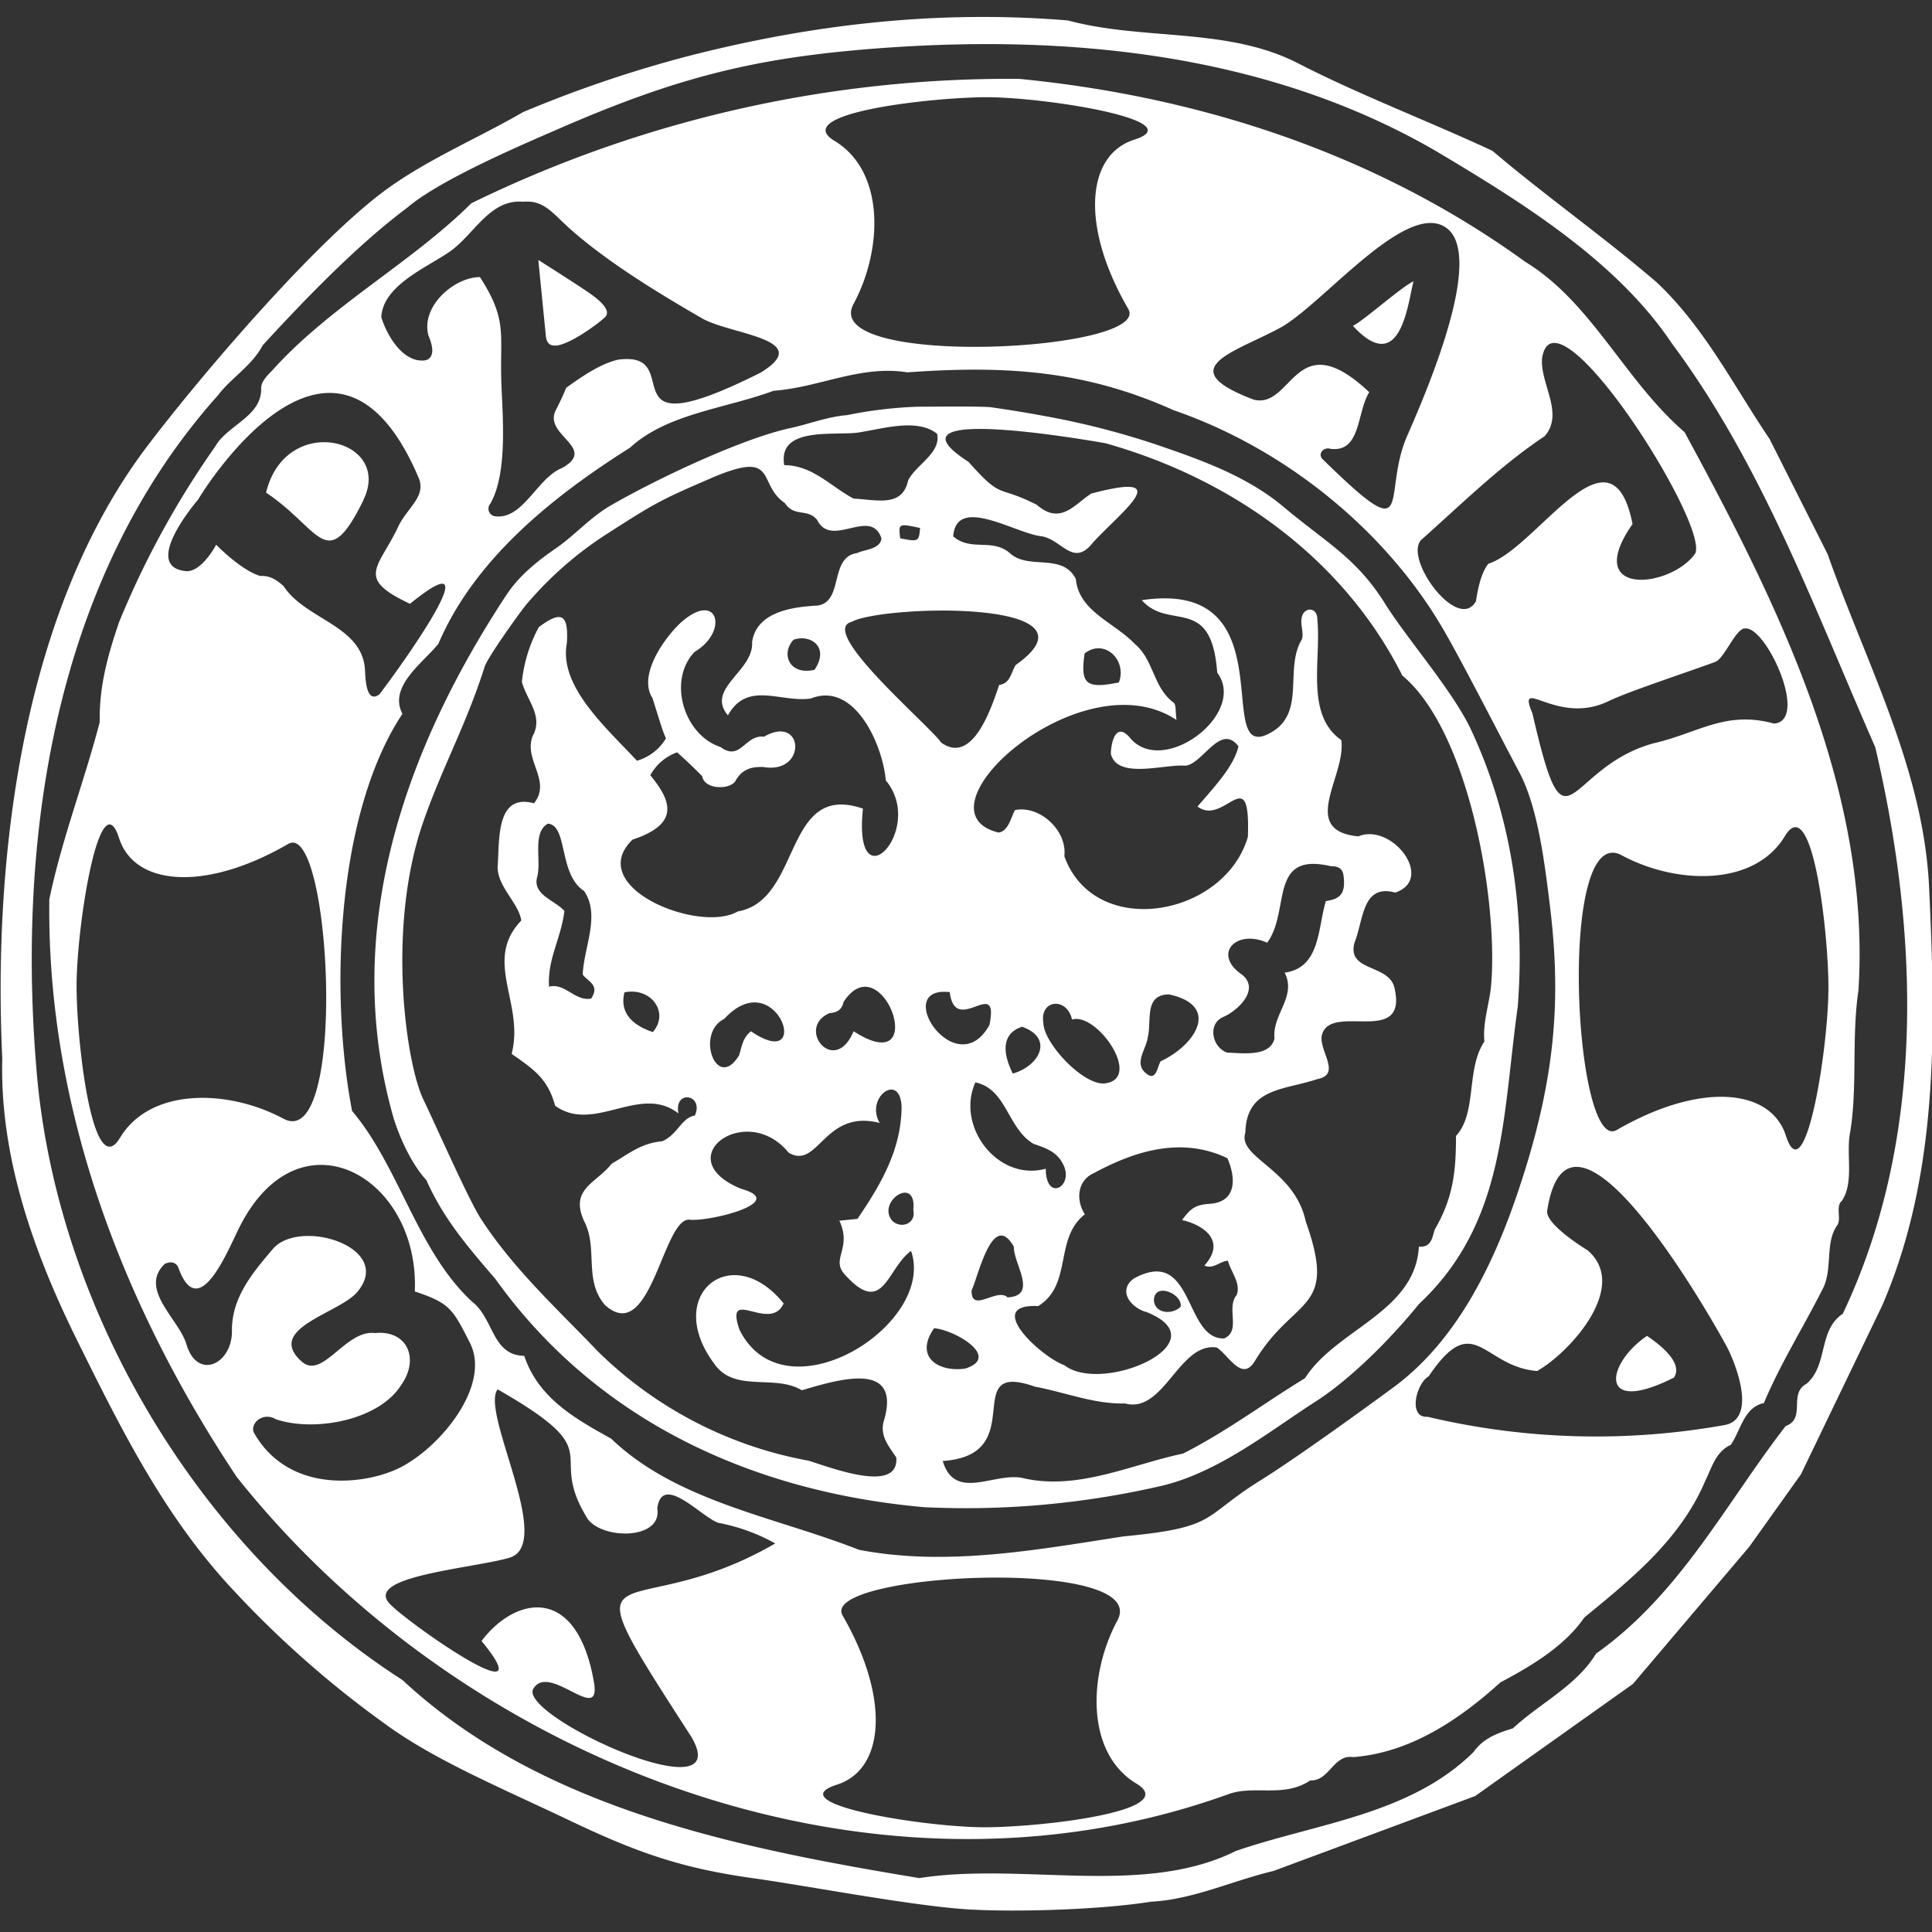 <svg xmlns="http://www.w3.org/2000/svg" width="400" height="400" viewBox="0 0 400 400"><rect x="0" y="0" width="400" height="400" fill="#333333" stroke="none"/><path d="M399.38,183.33c-1.24-24.29-13-45.94-21-68.62l-12-23.81C359,80,352.94,67.82,343,58.45c-10.95-9.4-23.3-18.11-34-27.22C295.63,25,281.49,19.67,268.54,13c-14.64-7.4-31.8-4.56-47.45-8.77-26.91-2.21-53,.78-78.91,7.46a255.86,255.86,0,0,0-33.87,11.51c-9,5.24-19.42,9.59-28.16,15.91C65.37,49.83,41.36,78,30.37,92.53,5,126.11-1.53,176.28.47,219.13-.08,239.49,7,259.37,15.91,277.38c9.44,19.09,18.35,36.95,32.69,52.16a209.27,209.27,0,0,0,30.52,26.94c10.52,7.83,24.06,13.4,39,20.52,13.61,6.48,22.88,9.79,37.84,11.87,11.3,1.57,33.8,5.91,45.2,6.49,10.22.53,26.85,0,37.13-1.63,8.72-.44,16.89-4.37,25.36-6.36l41.77-15.52,32.66-23.21,24.08-28.39,10.7-15,16.85-35C401.53,242.88,400.76,212.62,399.38,183.33ZM381.53,272c-5.13,3.39-3,10.62-7.5,14.49-3.86,2.08,0,7.18-4.33,8.76-12.43,16.08-21.88,34.84-39.24,47.1-4.06,6.68-11.57,10.23-17.22,15.48-3.22,1-6.16,2.05-8.18,4.93-13.17,13-32.54,14.72-49.2,20.47-19.15,9.54-44.2,2.26-65.52,5.61-37.56-6.21-78.45-14.39-107-41C41.85,321.22,12.46,272.55,7.74,223.57,3.2,174,11.17,119.82,45.07,81.91c2.75-3.66,7.06-6.14,9.32-10.42C65,59.92,75.09,49.87,84.32,43c6.78-5.84,24.35-13.28,31.4-16.35,24.53-10.7,40.67-14.64,65-16.56,40-3.15,81.41.86,116.42,21.09,17.72,10.54,37.58,22.82,49,39.92,18.77,25.22,29.59,55.11,42.11,83.6C397.21,192.79,398.92,235.39,381.53,272ZM315.73,54.17C285.16,32,248.7,20,211,16.33A253.46,253.46,0,0,0,97.59,42.08C85.12,54.47,68.32,63.35,56.35,76.71c-.93.94-2.22,2.19-2.28,3.57.26,5.93-7,7.68-9.53,12.19a184.72,184.72,0,0,0-19.89,36.34c-2.3,6.77-4.15,13.26-4,20.69-3.21,12.33-7.86,24.25-10.44,36.71C9.65,229.3,25.45,270.38,49,305.77,96.07,365,180.69,398,254.26,371.49c5.36-2,11.57.81,17-2.87,4,.18,4.78-5.43,8.89-4.83,12-.92,22.17-7.94,30.51-15.48C316.94,345,324,340.78,328,334.9c9.86-8.08,19.95-16.22,25.1-28.4,1.33-2.67,2.07-5.87,5.23-7.36,2.1-3,2.68-7.75,6.86-8.65,3.49-8.27,7.91-15.23,11.91-23.12,2.58-4.36.54-9.95,3.35-13.79.78-1.46-.46-3.85.92-5,2.51-3.85.84-9.47,1.64-13.91,1.62-9.4.29-19.74,1.76-29.61,2.62-41.33-16.73-80.09-36-115.59C336.36,78.77,329.55,62.57,315.73,54.17ZM265.07,67.85c8.7-4.76,25.84-26.21,34.17-20.82s-3.42,33-7.89,43.19c-5.46,12.51,2.14,24.06-17.5,4.87-1.12-1.1.17-2.61,1.59-2.17,6.38.82,5.43-7.54,8.05-11.72-15.37-14.44-15.79,3.49-23.87,1.56C242.25,76.21,255.78,72.92,265.07,67.85ZM205,20.13c13.19.22,41.74,5,29.76,8.82-9.92,3.19-11.06,18-1.17,35,5.15,8.87-64.07,12.36-56.88-1,6.11-11.36,6.52-27.5-3.94-33.79C163.09,23.3,194.3,20,205,20.13ZM92.73,52.36c5.34-3.47,8.49-11.2,15.59-10.59,4.39-.38,6,2.35,10,5.88,7.82,6.85,18.11,13.1,27,18.24,5.91,3.43,23.61,4.26,12.14,11.27-33.1,16.6-14.71-4.64-29.44-2.7-3.3.72-7,3.06-10.82,5.85-.61,1.6-1.38,3.11-1.94,4.27-3.35,5.46,8.7,8,1.15,12.3-5.29,2.07-8.08,10.83-14,10a1.59,1.59,0,0,1-.91-2.58c3.57-6.13,2.59-17.83,2.32-24.52-.44-10.53,1.45-13.25-4.45-22.41-5.3,0-12.26,6-10.68,12.06.65,1.55,1.64,4.38-.48,5.14-4.58.8-8.07-4.94-9.27-8.93C79.32,59.21,87.84,55.63,92.73,52.36ZM41,103.45c4.88-8,29.47-42.69,45.68-4.51,1.63,3.86-2.41,6.22-4.22,10.07-4.08,8.66-9,10.65,2.43,16,18.13-14.74-2.78,14.14-6.34,18.75-2.86,2.09-2.89-3.59-3-5.31-.73-9-12.35-10.18-16.85-17.12-1.39-1.23-2.75-2.19-4.81-2.08-4-1.16-9.13-6.47-9.13-6.47s-3.05,5.82-6.35,5.46C29.08,117.23,41,103.45,41,103.45ZM24.86,235.55c-5.84,9.73-9.18-21.49-9-32.23.21-13.19,4.95-41.74,8.81-29.75,3.2,9.92,17.95,11.05,35,1.16,8.87-5.15,12.37,64.08-1,56.88C47.3,225.5,31.15,225.1,24.86,235.55Zm27.79,61.22c-1.11-1.92,1.71-4.56,4.44-2.94,8,2.72,21.44.24,26-7.13,3.81-5.4,1.23-11.38-5.45-10.7-6.1-.79-10.84,9.74-15.17,5.9-7.55-6.72,7.2-9.85,11.28-14.16,8.37-9.36-11.67-15.75-17.29-9.12-4.14,4.88-8.51,10-8.44,16.92s-7.2,10.36-9.44,2.72c-1.6-5.24-9.92-11.35-4.45-16.6,1-.44,2.14-.54,2.77.72,4.18,11.74,10.14-3.24,12.66-8.27,12.4-24.7,37.35-10.51,36.32,13.27,7.25,2.43,7.81,3.55,11.41,10.64,4.48,8.83-6.2,21.74-14.6,25.9C75.77,307.35,60,309.47,52.65,296.77Zm90.52,62.88c9.54,16.45-36-4.43-32.75-10s14.12,7.67,12.55-1.36c-3.52-20.35-16.27-17.81-23.27-8.54,13.15,16-14-2.8-18.82-7.5-6.06-5.87,16.65-7.46,24.54-9.72,9.58-2.75-6.07-30.18-2.39-34.88,23.67,13.56,10.1,12.54,18.29,26.24,2.41,4.91,15.91,5.21,14.76-1.61,1-7.44,9.19,1.86,12.63,3a39.24,39.24,0,0,1,11.8,4.27C129.13,337.74,115.82,317.27,143.17,359.65Zm59.89,18.66c-13.2-.22-41.75-5-29.76-8.82,9.92-3.19,11-17.94,1.16-35-5.15-8.87,64.08-12.37,56.89,1-6.11,11.36-6.52,27.51,3.94,33.79C245,375.15,213.79,378.49,203.06,378.31Zm57.84-71.77c-12.22,7.6-8.61,9.69-28.27,11.55-17.8,2.76-36.73,6.28-54.83,2.77-17.26-6.82-37.64-9.93-51.26-23-7.18-4-15.06-8.29-18-17.15-6.69-.1-6.29-7.7-10.75-11.17C86.36,259,82.76,241.7,72.89,230c-4.6-23.94-3.35-61.45,10.43-82.21-3-5.73,4.45-10.67,7.46-14.54,7.53-17.56,23.67-30.47,39.67-40.57,7.7-7.09,19.83-8.09,29.69-11.77,9.54-.7,18-5.37,27.72-3.82,20-1.43,36.58-.52,55.1,7.83,23.26,8,44.37,25.18,56.31,46.16,4.13,7.25,11.49,21.66,15.38,29,3.77,7.18,5.16,18.77,6.15,26.68,2.44,19.42,1.54,36.13-6.56,60.11-5.26,15.57-13,31.18-26.13,40.65C281.39,292.46,267.94,302.16,260.9,306.54ZM357.29,295a150.93,150.93,0,0,1-61.72-1.67c-4.14.29-2.36-6.92.22-8.38,9.45-14,11.15-2,22.44-1.1,6.59-3.65,19.3-17.46,10.45-25,0,0-8.79-5.3-8.35-8.19,4.42-28.54,31.95,18.55,37.06,27.92C359.06,281.58,363.94,293.46,357.29,295Zm21.26-89.64c-.21,13.19-4.95,41.74-8.81,29.75-3.19-9.91-17.95-11.05-35-1.16-8.87,5.15-12.37-64.07,1-56.88,11.35,6.11,27.5,6.51,33.79-3.94C375.39,163.36,378.73,194.57,378.55,205.31Zm-17.46-75.2c4.31-1.19,13.66,19.1,6.19,19.65-10.06-2.78-15.72,2-25,4.1-18.5,5.13-17.85,24.85-25-6.17-3.41-8.2,5,2.65,15.74-2.57,4.15-2,15.41-5.68,22.08-8.12C357,136.34,359.12,130.61,361.09,130.11ZM351,114.56c-5,7.23-23.65,9.2-13-6.07-4.4-22.14-19.73,5-29.86,8.23-1.56,2-2.15,5.21-2.57,7.78-3.71,6.5-14.93-8.72-11.36-12.69,8.39-7.43,16.24-15.26,25.59-21.5,4.11-4.68-.94-10.84-.54-16.09C321.72,58,353.72,108.1,351,114.56Zm-235.87-43c3.07-.31,9-4.76,10.17-5.92,1.73-1.8-3.11-4.85-4.23-5.61-2.46-1.67-9.62-6.21-9.62-6.21L113,69.42C113.13,71.08,113.89,71.65,115.14,71.53Zm199.1,136.85c1.54-19.56-1.24-39.32-9.67-57.33-3.8-8.1-13.17-18.69-17.83-26.15-5.94-9.49-12.18-12.59-21-20-7.42-6.25-16.85-9.64-26-12.77a165,165,0,0,0-23-5.94c-3.83-.73-7.69-1.35-11.56-1.9-1.74-.25-13.52-.11-15.25-.11a87.09,87.09,0,0,0-14.55,1.74c-4,.31-7.81,1.83-11.73,2.68-10.32,2.22-28.61,11-37.34,16.11-4.14,2.41-7.28,6.07-11.18,8.76s-7.64,5.68-10.33,9.76c-21,31.94-34.39,69.65-23.26,108.37,1.41,4.41,3.79,9.48,6.75,12.71,3.56,8,8.47,13.68,14.28,20.45,21.17,29.56,53.49,44.14,88.83,47.26a180.05,180.05,0,0,0,49.22-4.45c11.82-2.82,22.67-11.6,31.64-17.34,7.42-4.73,15.87-13.27,21.48-20.22C311.78,253.14,311,231.47,314.24,208.38ZM177.35,89.6c5.06-.7,12.44-3.17,16.67.22.84,4-4.39,6.4-6,9.64-1.21,5.65-6.51,4-11.29,3.77-4.73-2.49-8.49-6.91-14.36-6.92C161,88.4,172.2,90.16,177.35,89.6Zm13.14,19.71c-.24,2.84-.32,2.88-4.11,2.15C186,108.38,186,108.35,190.49,109.31ZM147.92,282.4c4.18,6,12.51,2.05,18.09,5.44,7.78-2.3,20.94-6.3,16.88,6.69-.63,3,1.19,4.93,2.68,7.25.58,7.6-13.7,2-18.17.64a83.52,83.52,0,0,1-43.56-22.57c-8.31-8.71-17.45-17-24.28-27.53-2.59-4-9.64-20-11.91-24.69-3.55-7.33-7.63-35.18-.15-57.09,3.83-11.21,9.08-20.56,12.82-32.45.6-1.93,6.79-10.59,8.51-12.76a74.88,74.88,0,0,1,16.37-14.5c10.35-6.63,11.15-7.14,22-11.82,14.15-6.1,9.38,1.12,15.3,5.15,2,3,4.67,1,6.69,3.5,3,6,11.07-2.76,13.31,3.8-.27,2.27-3.35,2.25-5.06,3.05-5.84.84-2.67,10.16-8.25,10.87-5.24.28-12.59,1.32-13.48,7.59.37,6-9.67,9.56-5,15.14,4-7.25,11-2.58,17.15-3.49,9.11-3.64,14.91,9.63,15.53,16.95,8.43,10.09-6.85,26.18-4.73,5.85-16.54-5.71-12.57,19-25.91,21.28-7.88,4.65-31.9-5-21.8-14.86,9.63-3.19,8.28-7.79,3.69-13.33a10.26,10.26,0,0,1,5.56-4.75c1.09,1,2.67,2.41,5.18,4.93.4,2.73,5.5,2.9,6.83,1.1,1.58-3,4.11-3,5.77-3,9.22,1.64,8.49-11.06.19-6.26-3.93-.51-4.85,5.22-9,2.13-7.53-2.43-11.06-13.75-5.35-19.71,7.2-4.25,4.77-13-3-5.92-3.44,3.28-8.75,10.83-5.73,15.51,1.49,4.68,2.1,6.88,2.79,8.33a10.3,10.3,0,0,1-6,4.63c-6.71-7.15-16.23-15.57-14.51-24.39.3-5.43-.72-7.12-5.82-3.26a30.29,30.29,0,0,0-3.5,11.34c1.06,3.86,4.48,7.07,2.25,11.17-2,4.94,4,9.3.25,13.95-8-2.16-7.09,7.82-7.53,13.18,0,4.13,4.35,7.46,4.91,11.09-8,8.33.72,17.16-2,27.62,4.5,3.13,7.48,5.09,9,10.73,8.07,5.84,17.59-4.62,25.54,1.6-1-5,5.34-4,3.4.43-2.84.48-3.53,3.94-6.78,5.33-4.38.38-7,2.65-10.44,4.64-3.26,4.1-8.7,5.19-5.75,11.82,3,5.61-.14,12.28,4.36,17.45,9.47,8.51,11.92-17.74,17.4-17.69,3.7.57,20.88-3.58,10.82-6.37-15.39-6.24,1-18.33,9.81-7.48,6.18,3.61,7.3-9.13,18.85-6.16-3.1-5.22,4.16-10.63,4.52-3.46,0,8.86-4.27,16.19-9.14,23.32l-3.74.37c2.66,5.71-1.73,7.83,1,11,8.13,9.2,8.8-1.16,13.85-4.73,5.25,15.23-26.15,35-35.51,16.35-3.23-9.31,6.32.71,9.12-5.48C151.6,256.59,137.16,268.08,147.92,282.4Zm20.71-143.72c-5.29,1.2-7-3.4-4.32-6.24C167.88,131.24,171.82,134,168.63,138.68Zm8.1,74.83c-3.95,9.45-12.06-.68-5-3.75,1.51-.14,2.52-.58,2.93-2.33C182.72,195.09,192.91,223.94,176.73,213.51Zm-21.25,0c-1.73,1.38-1.85,3.08-2.47,5-4.64,7.6-9.12-4.57-3.07-7.55C160.78,199.16,168.6,222.44,155.48,213.52Zm-20.33.16c-3.5-1.14-7.05-3.55-5.86-8.22C134.92,204.34,138.64,209.75,135.15,213.68Zm-24-31.85c1.08-3.41-1.09-9.39,2.28-11.29,4.18.3,2.15,10.48,7.5,13.94,3.4,5,0,11.46-.29,17.28.9,1.37,3.7,2.16,1.74,5-3.33.61-5.37-3.31-8.72-2.47-.3-5.87,2.43-9.73,3.2-15.66C115.09,186.51,110.42,185.36,111.15,181.83Zm73.53,70.87c-3.2-4,5.16-9.46,4.41-2.18C189.72,253.34,186.52,254.54,184.68,252.7Zm-8.35-123.95c6.48-3.52,53.33-4.75,33.95,8.95-1,1.63-1.06,3.76-3.42,4.13-1.46,4.25-5.37,16.73-12,11.92C192.4,150.14,169.18,130.56,176.33,128.75Zm20.3,76.66c1.16,9.38,10.36-3.67,8.22,6.82C197.94,224.66,184.36,204,196.63,205.41ZM214,236.83c2.6.88,4.8,1.65,6.06,4.14,2.5,4.6-3.53,8.09-3.54,1-9.94,2.72-18.68-8.77-14.58-17.87C208.46,225.46,208.57,233.66,214,236.83Zm-2.4-24.25c6.64,2.32,3.65,8.11-1.91,9.69C207.14,217.18,207.91,213.76,211.61,212.58Zm42.52,27.22c1.85,4.24,1.93,9.29-4.06,9.46-2.55.27-3.51.86-5.33,3.34,4.47,1,9.24,4.34,4.62,9.42,1.9.82,3.2-.9,4.87-1,.6,2.27,2.75,4.69,1.82,7.09-2.26,2.74,1,7.43-2.6,9-8.36.27-6.16-19.31-18.74-12.38-3.41,2.58-.44,6.1,2.67,6.92,15.67,6.23-9.13,17.16-17,11-4.64-1.59-17-12.82-5.42-12.24,7.17-4.46,3.24-14,9.66-19-1.9-2.94-1.59-7,1.88-8.54C234.85,238.36,244.54,235.21,254.13,239.8Zm-16.5-25c.89-3.39-.87-8.93,4.46-8.91,10.69,2.34,5.42,10.49-1.77,13.83-.7,1.05-.9,4.3-3,2.52C234.7,220.2,237.23,217.37,237.63,214.83ZM257,201.69c-6-4.25-1-9.38,5.35-6.51,4.89-6.58.18-18.91,13.17-15.84,1.37,0,2.5.32,2.66,2.09.46,3.77-.86,4.69-3.67,5.13-1.71,5.51-1.08,13.78-8.53,14.82,2.52,5-2.61,8.6-2.11,13.62-.88,3.84-6.57,3.05-9.79,2.93-3.14-1.08-4.05-5.82-1-7.29C256.36,209.27,261.06,204.69,257,201.69Zm-12.56,68.85c-1.74,1.76-5.53,1.44-5.53-1.5C239.19,265.42,244.87,267.94,244.44,270.54Zm-35.83-1.93c-2.19-2.1-7.55,3.42-7.45-1.43,1.49-3.33,4.42-16.69,8.75-9.05C209.83,261.67,215,268.28,208.61,268.61Zm20.48-44.36c-4.3,1-13-8.11-13.07-12.46-.8-4.89,4.89-5.42,5.93-.7C227,209.5,236.41,222.94,229.09,224.25ZM193.39,275c4.26.31,14,6,6.41,8.36C194.05,284.13,189.33,280.8,193.39,275Zm100.37-16.86c-.76,13.53-17.2,17.1-23.56,27.19-8.32,5.06-16.15,11-25.25,15.61-10.88,2.31-21.66,7.63-32.92,5.14-5.87-1.55-14.27,5-16.85-3.6,18.44-1.24,3.15-21,19.09-15.39,6.27,1.18,12.31,3.65,18.65,3.48,8.08,2.2,11.2-12.77,19-11.58,2.45,1.56,5.2,7.18,7.84,2.87,8.21-13.65,17.3-10.08,10.59-28.94-2.33-10.95-14.2-13.18-12.52-18.4.25-9.31,7.86-8.76,14.94-11.11,5.07-1,.24-5.84.9-9.06,1.72-7,18.05,2.64,15-10-1.32-4.79-9.91-3.17-8.22-9.24,1.88-4.6,1.53-12.2,8.42-10.31,8.3-2.82-.71-14.53-7.64-11.64-12.5-1.21-2.41-12.67-3.54-19.94-7.5-5.29-4.11-16.51-4.95-25,0-2.68-2.9-2.6-3.26-.23-.28,1.31.52,3.19.05,4.4-3.77,6.24,1.11,15.44-6.8,19.49-11.81,6.15,4.08-32.19-26.33-27.62,5.69,6.46,14.42-1.28,15.61,15,6.37,8.49-11.36,21.85-18.14,13.4-2.83-3.24-3.84,1-3.88,3.41,1.35,5.38,11.09,2.08,15.42,2.46,3.62-.33,7.29-8.95,11-4-1,4.33-5.43,8.84-8.48,12.46,5.62,4.18,11-9.8,10.43,6.28-4.86,16.58-31.74,21.37-38,4,.63-5.3-5.05-10.57-10.21-9.56-.89,1.63-1.39,4.4-3.42,4.66C188.4,167.88,224,136,243.59,149.07c-.26-1.75-.05-3.18-.6-3.6-4.25-3.12-4.1-8.85-8-12.11-4.26-4.51-11.6-6.71-12.25-13.48-2.72-5.43-9.62-1.89-13.5-5.22-3.68-3.38-8.18-.37-11.89-3.62.67-8.66,13-.49,18.38,0,4.24.79,6.49,6.48,10.57,1.27,6.2-6.7,17.28-14.82-.36-10.12-3.46,2.19-6.34,6.63-11.29,2.32-8.31-4.24-7-.84-14.13-8.89-18.49-11.87,22.74-4.83,28.33-3.86,26,7.3,49.2,23.67,61.49,48.11,13.8,11.49,19.88,46.66,18.38,64.12-.37,4-1.77,7.58-1.39,11.65-3.86,5.68-1.46,14.77-5.88,19.53,0,7.64-.66,12.93-4.38,19.36C296.49,256.19,296.42,258.3,293.76,258.11Zm-69.2-122.85c4.07-3.2,8.86,1.38,7.09,6C224.82,142.68,223.64,141.65,224.56,135.26ZM341,276.58c-8.42,5.66-10.39,16.68,5.58,8.63C348.33,282.51,344.8,279.17,341,276.58Zm-265.8-173C81.54,90.81,59.1,85.23,55.09,102,66.42,109.55,67.57,119.09,75.23,103.59ZM292.65,58.23c-3,1.55-10,7.91-12.54,9.24C290.06,78.27,291.5,62.56,292.65,58.23Z" fill="#fff"/></svg>